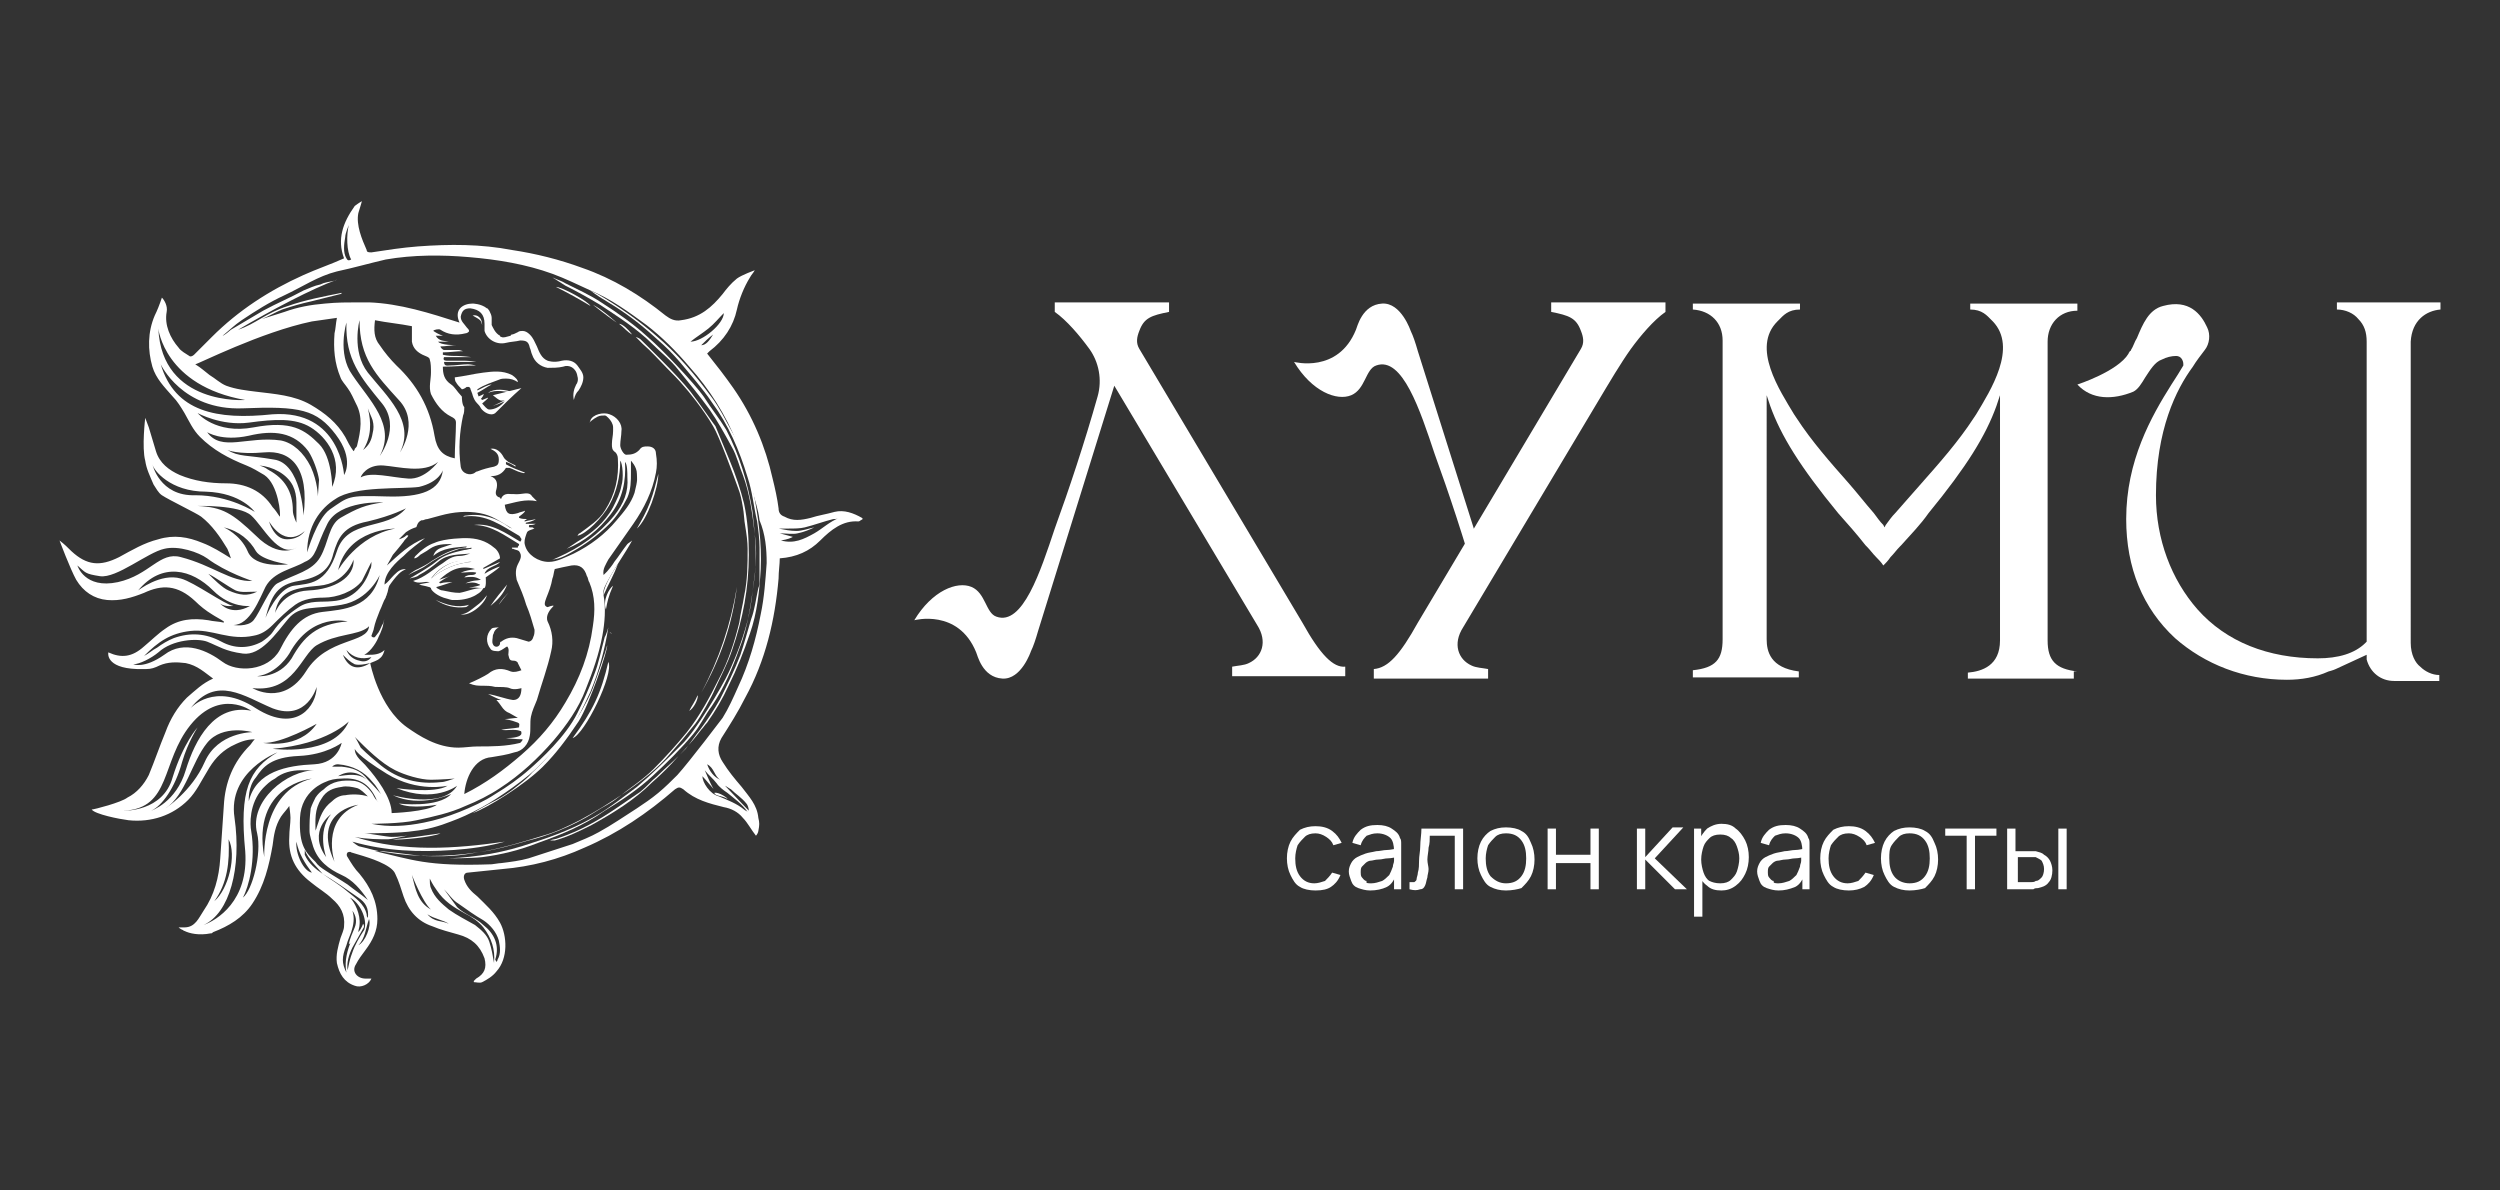 <?xml version="1.0" encoding="UTF-8"?> <svg xmlns="http://www.w3.org/2000/svg" xmlns:xlink="http://www.w3.org/1999/xlink" version="1.1" id="Слой_1" x="0px" y="0px" viewBox="0 0 210 100" style="enable-background:new 0 0 210 100;" xml:space="preserve"><rect x="0" y="0" width="210" height="100" fill="#333333" stroke="none"/> <style type="text/css"> .st0{fill:#FFFFFF;} </style> <g> <g> <path class="st0" d="M41.7,67.2c0.4-0.2,1-0.6,1.4-0.9c0.5-0.4,1.2-0.9,1.6-1.4c3.3-3.1,4.8-6.3,5.1-7.1c0.3-0.8,1.1-3.1,1.2-3.6 c0.1,0.3-1.5,5-2.4,6.4c-1,1.5-1.9,2.7-3,3.8c-1.5,1.5-4.7,3.5-5.9,3.9C39.7,68.3,40.9,67.6,41.7,67.2z"></path> <path class="st0" d="M58.9,58.2c1.5-2.8,2.5-5.8,3-8.9C61.5,52.5,60.5,55.4,58.9,58.2z"></path> <path class="st0" d="M48.1,62c1.7-2.3,2.4-3.8,3-6.4C51.6,56.6,49.1,61.7,48.1,62z"></path> <path class="st0" d="M46.7,24.1c0.5,0,2.7,1.2,2.9,1.6C48.6,25.1,47.7,24.6,46.7,24.1z"></path> <path class="st0" d="M33,70.5c1.3-0.1,2.6-0.3,4-0.5C36.5,70.3,33.5,70.6,33,70.5z"></path> <path class="st0" d="M55.3,39.8c0,1.2-0.9,3.8-1.8,4.6c0.4-0.7,0.8-1.4,1.1-2.2C54.9,41.4,55.1,40.6,55.3,39.8z"></path> <path class="st0" d="M50.7,50c-0.1-0.5,0.7-1.9,1.2-2.6C51.6,48.2,51.1,49.1,50.7,50z"></path> <path class="st0" d="M50.9,51.2c-0.3-0.8,0.3-1.8,0.6-2C51.1,50.1,51,50.6,50.9,51.2z"></path> <path class="st0" d="M51.8,27.1c-1-0.7-1.6-1.2-2-1.5C50.6,26,51.8,27.1,51.8,27.1z"></path> <path class="st0" d="M51.4,53.2c-0.1,0-0.1,0-0.2-0.1"></path> <path class="st0" d="M41,33c0.5-0.4,1.5-0.3,2.2,0C42.4,32.9,41.7,32.7,41,33z"></path> <path class="st0" d="M57.9,59.7c0.2-0.4,0.5-0.8,0.7-1.3C58.7,58.7,58.2,59.6,57.9,59.7z"></path> <path class="st0" d="M53.1,28.1c-0.4-0.2-0.7-0.6-1.1-0.9C52.3,27.2,52.8,27.7,53.1,28.1z"></path> <path class="st0" d="M40.5,27.3c-0.1-0.4-0.1-0.4-0.8-0.8C40.1,26.4,40.5,26.7,40.5,27.3z"></path> <path class="st0" d="M39.4,50.8C39.4,50.8,39.4,50.8,39.4,50.8c-0.1,0.1-0.2,0.2-0.3,0.2c-0.9,0.1-1.7-0.1-2.5-0.6 C37.5,50.8,38.4,51.1,39.4,50.8z"></path> <path class="st0" d="M38.7,51.6c0.5,0,0.9-0.4,1.3-0.7c0.4-0.3,0.5-0.4,0.9-0.9C40.7,50.8,39.4,51.8,38.7,51.6z"></path> <path class="st0" d="M36.2,43.2c0.7-0.4,1.5-0.3,2.2-0.4C37.7,43,37,43.1,36.2,43.2z"></path> <path class="st0" d="M41.2,50.9c0.4-0.6,0.9-1.2,1.4-1.8C42.3,49.9,41.8,50.4,41.2,50.9z"></path> <path class="st0" d="M41.9,50.8c0.2-0.4,0.7-0.9,0.8-1C42.5,50,41.9,50.8,41.9,50.8z"></path> <path class="st0" d="M61.1,67.1c-0.5-0.3-1-0.2-1.1-0.5C60.4,66.5,61.2,67.1,61.1,67.1z"></path> <path class="st0" d="M39.6,47.2c-1.3,0.1-2.4,0.6-3.4,1.4C37.1,47.5,38.4,46.8,39.6,47.2z"></path> <path class="st0" d="M31.8,29.9c0.3,0.9,0.7,1.8,1.4,2.5c0.3,0.4,0.7,0.8,1,1.2c0.5,0.6,0.7,2.1,0.6,2.8c-0.2,0.7,0.9-1.5,0.2-2.7 C34.2,32.6,32.6,31.5,31.8,29.9C31.8,29.9,31.8,29.9,31.8,29.9z"></path> <path class="st0" d="M40.8,48.5c0.4-0.3,0.9-0.6,1.2-0.9c-0.2,0-1,0.4-1.3,0.6c0.2-0.6,1-0.6,1.3-1c-0.5,0.2-0.9,0.4-1.4,0.6 c0-0.1,0,0,0-0.1c0.5-0.3,0.9-0.5,1.4-0.8c0-0.3-0.2-0.7-0.5-0.9c-0.7-0.6-1.5-0.8-2.4-0.8c0,0-1.7,0-2.6,0.4l0,0 c-0.6,0.2-1.1,0.6-1.6,1.1c-0.1,0.1-0.1,0.2-0.1,0.2c0.2,0,0.4-0.2,0.5-0.3c0.7-0.4,0.5-0.3,0.8-0.5c0.6-0.4,1.2-0.4,1.9-0.4 c-0.3,0.1-0.6,0.2-0.9,0.3c-0.3,0.1-0.6,0.3-0.7,0.7c0.8-0.7,1.8-0.7,2.8-0.8C39.2,46,39.1,46,39,46c-1,0.1-1.9,0.6-2.7,1.1 c-0.4,0.3-0.8,0.5-1.2,0.7c-0.3,0.1-0.8,0.5-0.8,0.5c0.5-0.3,1.1-0.5,1.5-0.8c1.5-1.1,2.6-1.3,2.8-1.4c0.4-0.1,0.7,0,1-0.1l0,0.1 c-0.2,0-0.4,0.1-0.6,0.1c-0.9,0.2-1.7,0.4-2.4,1c-0.6,0.5-2.2,1.4-2.2,1.4c0.3-0.1,0.6-0.1,0.8-0.3c0.6-0.3,1.1-0.7,1.6-1.1 c0.8-0.7,1.8-0.6,2.7-0.7c-0.3,0.1-0.6,0.2-0.9,0.2c-0.6,0-1,0.3-1.4,0.6c-0.8,0.5-1.5,1.2-2.5,1.5c0.5,0.3,0.9,0,1.4,0.1 c-0.3,0.1-0.6,0.1-0.9,0.2c0.3,0.1,0.5,0.1,0.8,0.2c0.1,0,0.2,0.1,0.2,0.1c0,0.1,0.1,0.2,0.1,0.2c0,0,0,0,0,0s0.4,0.5,1.3,0.7l0,0 c0,0,0.3,0.1,0.4,0.1c0,0,0,0,0,0c0,0,0.1,0,0.1,0c0,0,0,0,0,0c0.1,0,0.2,0,0.3,0l0,0c0,0,1,0,1.7-0.5c0,0,0,0,0,0 c0.2-0.1,0.4-0.3,0.5-0.5C40.9,49.5,40.8,48.5,40.8,48.5z M36.2,48.6c0.8-1.1,2.1-1.7,3.4-1.4C38.3,47.3,37.2,47.8,36.2,48.6z M38.6,49.8c-0.5,0-0.9-0.1-1.4-0.2c-0.2,0-0.3-0.1-0.5-0.2l0,0c0,0-0.1-0.1,0-0.1c0,0,0,0,0,0l0,0c0.4-0.1,0.9-0.3,1.3-0.4 c-0.2,0-0.7,0-1,0.1c0,0,0,0,0,0c-0.1,0-0.1-0.1-0.1-0.1c0.3-0.2,0.6-0.4,0.9-0.5c0,0-0.6,0.2-0.9,0.3c0.8-0.7,1.6-1.3,3-0.9 c-0.5,0.1-0.7,0.1-1.2,0.3c0.5,0,0.9-0.1,1.3,0c0,0,0,0.2-0.4,0.2c-0.1,0-0.4,0-0.6,0.2c0.9-0.1,1,0,1.4,0.2 c-0.4,0.1-0.6,0-1.3,0.3c0.6-0.1,0.8-0.1,1.2,0.1c0.2,0.1-0.7,0.2-0.9,0.3c0.5-0.1,0.7,0,1.1,0C39.8,49.4,39.2,49.7,38.6,49.8z"></path> <g> <path class="st0" d="M54.8,65.2c1.2-1.1,2.4-2.3,3.4-3.5c0.6-0.7,1-1.6,1.6-2.4c1-1.5,1.7-3.1,2.3-4.8c0.8-2,1-4.1,1.3-6.1 c0.2-1.8,0-3.7-0.2-5.5c-0.4-2.4-1.1-4.7-2.2-6.8c-0.6-1-1.2-1.7-1.9-2.8c-0.7-1-3.4-3.9-4.7-5c-1.2-1.1-2.5-2-3.9-2.9 c-0.9-0.6-2-1.1-3-1.6c-0.3-0.2-0.7-0.3-1.1-0.5c0.8,0.5,0.8,0.5,1.1,0.7c1,0.5,1.9,1,2.9,1.6c1.5,1,3.1,2,4.4,3.3 c0.7,0.7,1.6,1.4,2.2,2.2c0.9,1.1,1.8,2.2,2.6,3.3c0.7,1,1.3,2.1,1.9,3.2c0.4,0.7,0.6,1.6,0.9,2.3c0.6,1.6,0.8,3.3,1,5 c0.2,1.4,0.1,2.8-0.1,4.1c-0.1,0.9-0.2,1.8-0.4,2.7c-0.4,1.7-1,3.3-1.7,4.8c-0.5,1.1-2.8,5-4,6.1c-1.2,1.2-2.4,2.4-3.7,3.5 c-1.1,0.8-2.2,1.7-3.4,2.4c-1.7,1-3.5,1.7-5.4,2.3c-2.3,0.8-4.6,1.2-7,1.3c0,0,1.9,0,2.8-0.1c1.6-0.2,3.2-0.6,4.7-1.2 c2-0.7,3.9-1.5,5.6-2.7C52.1,67.3,53.5,66.4,54.8,65.2z"></path> <path class="st0" d="M61.4,36.1c-0.5-0.9-1-1.9-1.6-2.7c-1.4-1.9-2.9-3.7-4.8-5.3c-1.5-1.3-3.1-2.4-4.8-3.4 c-0.2-0.1-0.4-0.2-0.6-0.3c0.5,0.4,1,0.7,1.5,1c1.5,0.9,2.8,1.9,4.1,3.1c0.7,0.6,1.3,1.2,1.9,1.9c0.9,1.1,1.9,2.2,2.7,3.4 c1.4,1.9,2.3,4,3,6.3c0.4,1.2,0.5,2.4,0.8,3.7c0.1,0.7,0.2,1.5,0.2,2.2c0,0.9,0,1.8,0,2.7c0,0.2,0,0.5-0.1,0.7 c-0.2,0.9-0.3,1.8-0.6,2.6c-0.3,1-0.6,2.1-0.9,3c-0.5,1.3-1.1,2.5-1.7,3.7c-0.5,0.9-1.1,1.8-1.7,2.6c-0.4,0.5-0.8,1.1-1.2,1.6 l0,0L57,63.5l0,0c-0.6,0.6-1.2,1.1-1.8,1.7c-0.5,0.4-0.9,0.9-1.4,1.3l-1.9,1.3c-1.6,1.1-3.2,2-5,2.6c-0.2,0.1-0.5,0.1-0.7,0.2 c0.1,0,0.3,0,0.4,0c1.1-0.3,2.1-0.8,3.1-1.3c1.8-1,3.6-2.1,5.1-3.6c0.8-0.7,1.5-1.4,2.2-2.2l0,0c0,0,1-1,1.9-2.2l0,0 c0.2-0.2,0.3-0.4,0.5-0.6c0.7-1,1.3-2,1.8-3.1c0.7-1.4,1.3-2.9,1.8-4.4c0.6-1.7,0.8-3.6,0.9-5.4c0.1-2.2-0.2-4.3-0.6-6.4 C63.1,39.6,62.4,37.8,61.4,36.1z"></path> <path class="st0" d="M42.4,33.6C42.4,33.7,42.4,33.6,42.4,33.6c-0.3,0.2-0.6,0.3-1,0.5c0.3-0.1,0.6-0.2,1-0.4 c-0.4,0.5-0.9,0.7-1.3,0.7c-0.2,0-0.4-0.3-0.6-0.5c0.2-0.2,0.5-0.4,0.5-0.5l-0.5,0.2c0,0,0,0-0.1-0.1c0.1-0.1,0.3-0.4,0.2-0.4 c-0.1,0.1-0.2,0.1-0.4,0.2l-0.1-0.3c0.4-0.2,0.8-0.5,1.2-0.7c-0.3,0-0.8,0.3-1.2,0.5c0,0,0-0.1,0-0.1c0.6-0.4,1.3-0.6,1.8-0.8 c0.2-0.1,0.4-0.1,0.6-0.1c0.4,0,0.7,0.1,1,0.3c0-0.2-0.2-0.4-0.5-0.6c-0.8-0.4-1.6-0.3-2.4-0.2c-0.8,0.1-1.6,0.3-2.4,0.4 c0,0,0,0.3,0.1,0.4c0.1,0.2,0.3,0.4,0.5,0.6c0.1,0,0.3-0.1,0.4-0.2c0.1,0,0.2,0,0.2,0c0,0,0.1,0.1,0.1,0.1c0,0.1,0.2,0.5,0.2,0.6 c0,0,0,0,0,0c0.1,0.3,0.2,0.5,0.4,0.7c0.1,0.1,0.2,0.2,0.3,0.4c0.2,0.3,0.8,0.7,1.2,0.4c0.7-0.7,1.4-1.4,2.2-2.1 c-0.8,0.2-1.6,0.4-2.4,0.6C42,33.7,42.1,33.7,42.4,33.6z"></path> <path class="st0" d="M72.4,43.5c-0.7-0.4-1.5-0.7-2.3-0.5c-0.7,0.2-1.4,0.3-2,0.5c-0.8,0.2-1.5,0.3-2.2-0.1 c-0.3-0.1-0.5-0.3-0.5-0.7c-0.1-0.8-0.3-1.7-0.5-2.5c-0.6-2.7-1.7-5.3-3.3-7.6c-0.7-1-1.4-1.9-2.2-2.9c0.1-0.1,0.1-0.1,0.2-0.2 c1.2-0.9,2-2.1,2.3-3.5c0.2-0.9,0.6-1.9,1.1-2.7c0.1-0.2,0.3-0.4,0.4-0.6c0,0-1.1,0.4-1.5,0.7c-0.5,0.4-0.9,0.9-1.2,1.3 c-0.9,1.1-1.9,2-3.5,2.2c-0.5,0.1-0.9-0.1-1.3-0.4c-2.1-1.7-4.4-3.1-7-4c-1.9-0.7-3.9-1.2-5.9-1.5c-2.6-0.5-5.2-0.5-7.9-0.3 c-1.3,0.1-2.6,0.3-3.9,0.5c-0.2,0-0.4,0-0.4-0.2c-0.4-0.9-0.9-2.1-0.7-3.1c0.1-0.3,0.3-1,0.3-1c0,0-0.2,0.1-0.6,0.4 c-1,1.4-1.5,2.8-0.9,4.4c-1.1,0.5-2.3,0.9-3.4,1.4c-2.9,1.3-5.5,3-7.7,5.2c-0.5,0.5-1,1-1.5,1.5c-0.1,0.1-0.3,0.2-0.4,0.1 c-0.3-0.2-0.7-0.4-0.9-0.7c-0.7-0.8-1.2-1.9-1-3c0.1-0.5-0.2-1-0.4-1.2c-0.2,0.6-0.4,1.1-0.6,1.5c-0.6,1.4-0.6,2.9-0.2,4.3 c0.3,1,1,1.7,1.7,2.5c0.4,0.4,0.7,0.9,1,1.4c0.4,0.7,0.7,1.4,1.3,2c1.1,1.1,2.4,1.8,3.9,2.4c0.5,0.2,1,0.5,1.5,0.8 c1.2,0.8,1.4,3.4,1.3,3.5c-0.2-0.3-0.4-0.6-0.6-0.8c-0.9-1.4-2.3-2-3.9-2c-1.4,0-2.7-0.2-3.9-0.7c-0.9-0.4-1.7-1-2-2 c-0.2-0.7-0.4-1.3-0.6-2c-0.1-0.3-0.2-0.5-0.3-0.8c0,0-0.3,2.5,0,3.6c0,0,0,0,0,0c0.1,0.7,0.4,1.3,0.7,2c0.2,0.3,0.4,0.7,0.7,0.9 c0.6,0.4,2.9,1.5,3.3,1.8c0.9,0.7,1.6,1.7,2.2,2.7c0.1,0.2,0.2,0.5,0.3,0.8c-0.8-0.5-1.6-1-2.4-1.3c-1.2-0.5-2.4-0.7-3.7-0.3 c-1.2,0.3-2.2,0.9-3.3,1.5c-1.6,0.8-2.7,0.7-4-0.5c-0.3-0.3-0.6-0.6-1-0.9c0,0,0.9,2.4,1.4,3.3c0.6,1,1.5,1.6,2.6,1.7 c1.1,0.1,2.1-0.2,3.1-0.6c1.5-0.7,2.8-0.7,4.3,0.7c0.4,0.4,0.9,0.8,1.4,1.1c0.3,0.2,0.7,0.4,1,0.6l0,0.1 c-0.4-0.1-0.9-0.1-1.3-0.2c-1.3-0.2-2.5-0.1-3.6,0.7c-0.6,0.4-1.2,1-1.8,1.5c-1,0.9-1.9,1-3,0.5c0,0-0.3,1.3,2.4,1.4 c0.3,0,0.6,0,0.8,0c0,0,0,0,0,0l0,0c0.4,0,0.7-0.1,1.1-0.3c0.7-0.3,1.4-0.3,2.2-0.2c1,0.2,1.6,0.8,2.3,1.3 c-0.9,0.4-1.5,1-2.2,1.6c-0.8,0.8-1.4,1.8-1.8,2.9c-0.5,1.2-0.9,2.4-1.4,3.6c-0.4,0.8-1,1.5-1.8,1.9C10.2,67.4,7.9,68,7.7,68 c0.3,0.4,2.3,0.8,3.1,0.9c1.9,0.2,3.7-0.4,5-1.7c0.7-0.7,1.1-1.6,1.6-2.4c0.5-0.9,1.1-1.6,2-2.1c0.6-0.3,1.2-0.6,2-0.6 c-0.2,0.2-0.3,0.4-0.4,0.5c-1.4,1.4-2.1,3.1-2.2,5.1c-0.1,1.5-0.2,3-0.3,4.4c-0.1,1.6-0.5,3.1-1.4,4.4c-0.4,0.6-0.7,1.4-1.6,1.4 c-0.1,0-0.4,0-0.5,0c0,0,0.1,0.1,0.3,0.2c0.1,0,0.1,0.1,0.2,0.1c0,0,0,0,0,0c0.4,0.2,1.2,0.4,2.2,0.2c0,0,0,0,0,0c0,0,0,0,0,0 l0,0c0.1,0,0.1,0,0.2-0.1c1.3-0.5,2.5-1.2,3.3-2.4c1-1.5,1.4-3.2,1.7-4.9c0.1-0.8,0.2-1.6,0.7-2.4c0.2-0.3,0.5-0.6,0.7-0.9 c0,0,0.1,0.7,0.1,1c0,0.5-0.1,1-0.1,1.6c-0.1,1.6,0.5,2.8,1.8,3.8c0.6,0.5,1.3,0.9,1.8,1.4c0.7,0.6,1.1,1.3,1,2.3 c0,0.3-0.2,0.7-0.3,1c-0.2,0.7-0.4,1.4-0.3,2.1c0.2,0.9,0.6,1.6,1.5,1.9c0.5,0.2,1.2-0.1,1.4-0.6c-0.2,0-0.3,0-0.5,0 c-0.7,0-1.2-0.6-0.8-1.2c0.2-0.4,0.5-0.8,0.8-1.2c0.6-0.8,1-1.6,1-2.6c0-1.5-0.6-2.7-1.5-3.8c-0.4-0.4-0.7-0.9-1-1.4 c-0.1-0.1-0.1-0.3,0-0.4c0,0,0.2-0.1,0.3,0c0.3,0.1,0.7,0.2,1,0.3c0.3,0.1,2.4,0.7,2.7,1.5c0.3,0.6,0.5,1.3,0.7,1.9 c0.4,1.2,1.2,2.1,2.4,2.5c0.7,0.3,1.5,0.5,2.2,0.7c1.1,0.3,1.8,0.9,2.2,2c0.2,0.8,0,1.3-0.7,1.7c-0.1,0.1-0.1,0.1-0.2,0.2 c0,0,0,0.1,0,0.1c0.2,0,0.5,0.1,0.7,0c0.4-0.2,0.9-0.5,1.2-0.9c1-1.1,0.9-3,0.3-4.1c-0.5-0.9-1.2-1.5-1.9-2.2 c-0.5-0.4-0.9-0.8-1.1-1.4c-0.1-0.3,0-0.6,0.3-0.6c1-0.1,1.9-0.2,2.9-0.3c2.4-0.2,4.7-0.8,6.9-1.8c2.8-1.2,5.3-2.9,7.6-4.9 c0.3-0.2,0.4-0.2,0.7,0c1,0.9,2.2,1.2,3.4,1.5c0.6,0.1,1.2,0.4,1.6,0.9c0.4,0.4,0.7,1,1.1,1.5c0.1-0.1,0.2-0.3,0.2-0.4 c0.1-0.5,0.1-0.7,0-1.1c-0.1-1.1-0.8-1.8-1.4-2.6c-0.6-0.7-1.1-1.3-1.6-2.1c-0.4-0.6-0.5-1.3-0.1-2c0.7-1.1,1.4-2.2,2-3.4 c1.7-3.1,2.5-6.5,2.8-10c0-0.6,0.1-1.2,0.1-1.7c1.4-0.1,2.5-0.6,3.4-1.5c0.9-0.9,1.9-1.7,3.2-1.6c0.1,0,0.2-0.1,0.2-0.1 C72.5,43.6,72.5,43.6,72.4,43.5z M58.9,29c0.3-0.3,0.6-0.6,1-0.9C59.6,28.6,59.3,29,58.9,29z M59.5,27.6c0.5-0.4,0.9-0.9,1.3-1.3 c0,0.9-1.8,2.4-2.8,2.4C58.5,28.3,59,28,59.5,27.6z M29,19.9c0-0.3,0.3-1,0.3-1c-0.2,0.8-0.2,2.2,0.2,2.9 c-0.2,0.1-0.3,0.1-0.4-0.1C28.8,21.2,28.9,20.5,29,19.9z M26.2,27c0.7-0.1,1.4-0.2,2.1-0.3c-0.1,0.5-0.1,0.9-0.2,1.3 c-0.1,1.3,0,2.5,0.5,3.7c0.1,0.3,0.4,0.6,0.6,0.9c0.3,0.4,0.5,0.9,0.7,1.3c0.6,1.1,0.4,2.3,0.1,3.5c0,0.1-0.1,0.2-0.2,0.3 c0,0,0,0.1-0.1,0.2c-0.3-0.4-0.5-0.8-0.7-1.2c-0.7-1.2-1.7-2-2.9-2.7c-1.4-0.8-3-0.9-4.6-1.1c-0.8-0.1-1.7-0.2-2.5-0.5 c-0.5-0.2-0.9-0.6-1.4-0.9c-0.4-0.3-0.7-0.6-1.2-0.9C16.6,30.6,21.9,27.9,26.2,27z M32.1,33.9c1.6,2-0.2,4.4-0.2,4.4 c1.4-2.6-0.9-4.7-2.3-6.8c-1.3-1.8-0.5-4.4-0.5-4.4C29,30.2,30.3,31.7,32.1,33.9z M34.6,28.7c0.1,0.6,0.5,0.9,0.9,1.1 c0.2,0.1,0.6,0.2,0.6,0.4c0.1,0.3,0.1,0.7,0.1,1.1c0,0.6-0.2,1.2,0,1.8c0.4,0.8,0.9,1.5,1.7,1.9c0.2,0.1,0.4,0.2,0.4,0.5 c0,1-0.1,2-0.1,3c-1-0.2-1.5-0.7-1.7-1.9c-0.4-2.4-1.5-4.3-3.2-5.9c-0.5-0.5-1-1.1-1.4-1.7c-0.5-0.6-0.5-1.3-0.4-2.1 c1,0.2,2.1,0.3,3.1,0.5C34.6,27.7,34.6,28.2,34.6,28.7z M43.6,45L43.6,45c0,0,0.1,0.1,0.1,0.1c0,0.1,0.1,0.1,0.1,0.2 c0,0.1-0.1,0.2-0.1,0.2c0,0,0,0,0,0c-1.2-0.7-2.4-1.6-3.9-1.4c1.5,0,2.6,0.9,3.8,1.6c0,0.1,0,0,0,0.1c-0.1,0.1-0.1,0.1-0.1,0.2 L43,46l0,0c0,0.1,0,0.1,0.1,0.1c0.2,0.1,0.4,0.1,0.5,0.2c0.3,0.4,0.1,0.7-0.1,1.1c-0.2,0.4-0.2,0.8-0.1,1.3 c0.3,0.7,0.6,1.4,0.8,2.1c0.3,0.7,0.5,1.4,0.7,2.1c0,0.2,0,0.4-0.1,0.6c-0.1,0.4-0.4,0.4-0.4,0.4c-0.3-0.1-0.7-0.2-1-0.3 c-0.5-0.1-0.9,0-1.3,0.3c-0.1,0-0.1,0.1-0.1,0.2c-0.1,0.3-0.5,0.3-0.6,0c0,0,0,0,0,0c-0.1-0.2,0-0.5,0-0.7c0-0.1,0.1-0.2,0.1-0.3 c0.1-0.2,0.2-0.3,0.4-0.4l0,0c0,0-0.5,0-0.6,0.1c-0.5,0.5-0.5,1.2-0.1,1.7c0.1,0.2,0.5,0.2,0.7,0.2c0.3-0.1,0.5-0.3,0.7-0.4 c0,0,0,0,0,0c0.2,0.2,0.1,0.5,0.1,0.7c0.1,0.4,0.1,0.5,0.5,0.5c0.1,0,0.3,0.1,0.3,0.2c0.1,0.2,0.2,0.4,0.3,0.6 c-0.3,0.1-0.6,0.2-0.9,0.1c-0.7-0.3-1.3-0.3-1.9,0.2c-0.3,0.2-1.1,0.6-1.6,0.8c0.5,0.2,0.7,0.2,1.2,0.2c0.3,0,0.6,0,1,0.1 c0.4,0,1,0,1.2,0.1c0.4,0.2,1,0,1,0c0,0.6-0.2,1-0.7,1c-0.7-0.1-1.4-0.4-2.1-0.5c0.4,0.2,0.8,0.4,1.1,0.5h-0.4 c0,0,0.2,0.2,0.4,0.5c0.2,0.3,0.4,0.5,0.7,0.6c0.2,0.1,0.5,0.3,0.7,0.4c-0.3,0-0.8,0.1-1.1,0.1c0.6,0.1,0.8,0.2,1.1,0.3 c0.2,0.1,0.1,0.2,0.1,0.4c0,0,0,0,0,0c-0.5,0.1-1,0.1-1.5,0.2c0.5,0.1,1.1-0.1,1.6,0.1c0.1,0,0.1,0.1,0.1,0.2 c0,0.3-0.7,0.4-1.3,0.4c0,0,0.9,0.1,1.4,0.1l0,0c0,0.1-0.1,0.2-0.2,0.3c-1.2,0.3-2.4,0.3-3.6,0.3c-0.5,0-1.1,0.1-1.6,0.1 c-1.8,0-3.3-1-4.3-1.7c-2.4-1.7-3.1-5.4-3.1-5.4c0.2-0.1,0.6-0.2,0.8-0.4c0.3-0.2,0.4-0.7,0.4-0.7c-0.4,0.4-1,0.4-1.3,0.4 c-0.1,0-0.3,0-0.4,0c0.6-0.3,1.1-1.2,1.2-1.5c0.1-0.2,0.2-0.4,0.3-0.7c0.1-0.2,0.1-0.6,0.2-0.8c-0.1,0.2-0.1,0.4-0.2,0.5 c-0.3,0.7-0.3,0.6-0.6,1c-0.1,0.1-0.3,0-0.3-0.1c0,0,0,0,0,0c0.1-0.3,0.2-0.5,0.2-0.6c0.1-0.5,0.3-1,0.5-1.5 c0.2-0.4,0.3-0.8,0.5-1.1c0-0.1,0.1-0.2,0.1-0.3c0.1-0.2,0.1-0.5,0.2-0.7c0.2-0.3,0.5-0.7,0.8-1c0.2-0.2,0.4-0.3,0.6-0.4 c-0.4,0-0.6,0.1-1,0.5c-0.3,0.3-0.5,0.6-0.8,0.8c0-1,1-1.9,1.6-2.4c0.7-0.7,1.2-1,1.8-1.5c-1.3,0.5-2.2,1.4-3.2,2.3l0.5-0.9 c0,0,0.6-0.7,0.9-1.1c0.1-0.2,0.3-0.3,0.4-0.5l0,0c0,0-0.1-0.1-0.2,0c-0.2,0.2-0.6,0.3-0.6,0.3c0.2-0.2,0.4-0.4,0.6-0.6 c0.3-0.2,0.5-0.3,0.8-0.4c0,0,0.1,0,0.1-0.1c0.1-0.3,0.2-0.4,0.4-0.5c0,0,0.1,0,0.1,0c0,0,0,0,0,0c0.1,0,0.2-0.1,0.4-0.1 c0.4-0.1,0.7-0.2,1.1-0.3c1.1-0.3,2.2-0.4,3.3-0.2c1,0.2,1.4,0.5,2.9,1.4c-0.1-0.1-0.2-0.1-0.4-0.2c-1.1-0.8-2.3-1.2-3.6-1 c-0.1,0-0.2,0-0.3,0.1C40.8,43.1,42.2,44.2,43.6,45z M46,52.2c-0.2-0.5,0.2-1,0.5-1.3c0-0.1-0.5,0.1-0.5,0.1 c-0.4-0.1-0.2-0.5-0.1-0.8c0.2-0.5,0.4-1,0.5-1.6c0.1-0.2,0.1-0.5,0.2-0.8c0.4-0.1,0.9-0.2,1.4-0.3c0.7-0.1,1.1,0.2,1.3,0.9 c0.1,0.1,0.1,0.4,0.2,0.5c0.5,1.2,0.5,2.4,0.3,3.7c-0.3,2.3-1.1,4.4-2.3,6.4c-1,1.7-2.2,3.1-3.7,4.4c-1.5,1.3-3,2.4-4.8,3.3 c0.1-1.3,0.8-3,2.3-3.1c0.6-0.1,1.3-0.2,1.9-0.4c0.7-0.1,1.2-0.7,1.3-1.4c0.1-0.5,0-1.1,0.1-1.6c0.1-0.5,0.3-0.9,0.5-1.4 c0.4-1.4,0.9-2.7,1.2-4.1C46.5,53.9,46.4,53,46,52.2z M37.9,66.7c-1.1,1.2-4.4,0.8-4.4,0.8c1,0.5,3.2,0.1,3.2,0.1 c-0.8,0.6-3.8,0.7-3.8,0.7c0-1.3-1.3-3-2.1-3.9c-0.3-0.4-1-0.8-1-1.5c0,0,0.1,0.5,2.7,2.1c2.6,1.6,5.1,1,5.1,1 c-1.1,0.7-4.3,0.2-4.3,0.2c3.2,1.3,5.1-0.2,5.1-0.2c-1.2,2-5.4,0.8-5.4,0.8C35.3,67.9,37.9,66.7,37.9,66.7z M28.7,64.4 c-0.1,0-0.6,0-0.8,0c0.2-0.2,0.4-0.2,0.5-0.2c1.2,0.1,2.2,0.6,2.9,1.5c0.3,0.3,0.5,0.7,0.7,1c0,0-0.6-0.7-1.1-1.2 C30.3,64.7,29.6,64.5,28.7,64.4z M30.8,65.5c-0.7-0.6-1.6-0.4-2.4-0.3C29.2,64.7,30.1,64.8,30.8,65.5z M26.6,54.2 c1.7-1,3.4-0.8,4.3-1.5c0,0,0.1-0.1,0.1-0.1c-0.1,1.5-3.5,0.9-5.3,3.8c-1.9,3-4.5,1.4-4.5,1.4C24.7,58.2,25.3,55,26.6,54.2z M21.6,56.8c1.7-0.2,2.7-1.9,2.7-1.9c1.9-3.5,4.9-2.7,4.9-2.7c-2.6,0.2-3.7,1.3-4.7,3.1C23.4,57,21.6,56.8,21.6,56.8z M33.2,64.7 c0.8,0.4,2.1,0.8,3,0.8c0.7,0,2-0.1,2-0.1c-0.4,0.1-0.8,0.3-1.2,0.3c-1.8,0.2-3.5-0.2-5-1.4c-0.6-0.5-1.1-0.9-1.7-1.5 c-0.1-0.2-0.4-0.8-0.5-0.9C30.8,62.9,32,64.1,33.2,64.7z M28.8,55c0.3,0.3,0.6,0.6,1,0.8c0.4,0.1,0.8,0,1.3-0.1 C30.1,56.3,29.3,56.2,28.8,55z M30.2,55.5c-0.5-0.1-0.9-0.4-1.1-0.9c0.6,0.7,1.3,0.8,2.1,0.6C30.9,55.6,30.5,55.6,30.2,55.5z M29.3,60.6c-1.3,3-6.4,2.3-6.4,2.3C27.5,62.5,29.3,60.6,29.3,60.6z M22.1,62.4c1.5,0.1,4.5-1.6,4.5-1.6 C25.1,63,22.1,62.4,22.1,62.4z M25.1,63.5c2.3-0.1,3.6-1.1,3.6-1.1s-0.3,1.7-2.3,1.8c-2.3,0.1-4.9,0.6-5.5,3.1c0,0-0.1-1.2,0.6-2 C22.1,64.4,22.8,63.6,25.1,63.5z M30.9,34.3c0.1,0.3,0.3,0.7,0.4,1c0.1,0.4,0.1,0.7,0,1.1c-0.1,0.6-0.3,1-0.8,1.4 C31.2,36.7,31.2,35.5,30.9,34.3z M32.2,39.1c1.3,0.1,3.4,0.7,4.6-0.3c0,0-1.1,1.5-2.5,1.4c-1.5-0.1-3.1-0.6-4-0.1 C30.3,40,30.8,39,32.2,39.1z M35.2,40.9c1.7-0.4,2-1.4,2-1.4c-0.2,1.7-1.8,2.3-4.8,2.2c-3.2-0.1-3.1,0-4.7,1.1 c-1.1,0.8-1.9,3.6-1.9,3.6c0-2.2,1.1-3.7,2.4-4.5C29.8,40.8,33.8,41.1,35.2,40.9z M27.5,44c1-2,4.7-1.8,4.7-1.8 c-1.5,0.2-2.2,0.5-3.6,1.3c-1,0.6-1,2.1-1.7,3.3c-0.7,1.2-2.1,1.4-3.6,2.2c-0.6,0.3-1.5,2.5-2,3.1c-0.5,0.6-1.7,0.4-1.7,0.4 c1.4,0,2.2-2.2,2.7-3.2c0.7-1.3,2.3-1.5,3.3-2.1C26.6,46.8,26.5,46,27.5,44z M25.1,48.8c1.8-0.3,2.6-1,2.9-2.3 c0.4-1.3,0.8-2.3,2.9-2.7c2.1-0.5,3.2-1.1,3.2-1.1c-1.6,1.9-4.9,0.8-5.8,3.6s-2.3,2.7-3.6,2.9c-1.4,0.2-2.4,2.7-2.4,2.7 C22.8,50,23.3,49.1,25.1,48.8z M26.8,49.2c2.3-0.2,2.9-2.2,2.9-2.2c0.1,1.5-1.6,2.5-3.8,2.6c-2.2,0.1-2.8,1.9-2.8,1.9 C23.4,49.8,24.4,49.4,26.8,49.2z M28.4,47.9c0.8-3.5,4.8-3.5,4.8-3.5C30,45,28.4,47.9,28.4,47.9z M33.5,33.6 c1.8,1.9,0.1,4.4,0.1,4.4c1.3-2.6-1.1-4.7-2.7-6.7c-1.4-1.8-0.7-4.4-0.7-4.4C30.2,30.1,31.6,31.5,33.5,33.6z M20.6,33.6 c0,0-7,0.5-7.3-6C13.3,27.6,13.8,32.4,20.6,33.6z M13.5,30.6c0,0,1.8,3.9,6.9,3.7c4.8-0.2,6.2,0.1,7.8,2.2 c1.6,2.1,0.7,3.4,0.7,3.4s-0.3-5.5-6-5.1C18.2,35.3,14.7,34.6,13.5,30.6z M16.6,34.7c0,0,2,1.1,4.3,0.8c2.2-0.3,3.9-0.4,5.2,0.4 c1.3,0.8,2.8,2.7,1.8,5c0,0,0-2.5-1.1-3.6c-1.2-1.2-2.3-2-5.5-1.4C18.1,36.5,16.6,34.7,16.6,34.7z M17.4,36.3 c0,0,1.2,0.8,3.5,0.3c2.1-0.5,3.8-0.3,5,1.3c0.4,0.6,0.8,1.7,0.9,2.4l-0.1,1.4c0,0,0-1.2-0.6-2.5c-0.6-1.2-1.5-2-2.5-2.2 C20.8,36.6,18.6,38,17.4,36.3z M19.1,37.8c0,0,0.9,0.4,3.1,0.2c2.2-0.2,3.8,1.2,3.3,5.3c0,0-0.2-4.4-2.5-4.7 C20.7,38.2,20.1,38.4,19.1,37.8z M22.6,39.5c-0.2-0.1-0.2-0.2-0.8-0.4c1.1,0.1,2.3,0.7,2.8,1.7c0.2,0.4,0.3,0.9,0.3,1.4 c0,0.6,0,1.1,0,1.7c0,0-0.3-0.6-0.3-1C24.6,41.3,23.9,40.2,22.6,39.5z M25.6,44.6c0,0-0.4,0.7-1.5,0.7c-1.1,0-1.5-1.5-1.5-1.5 C24.1,46.2,25.6,44.6,25.6,44.6z M12.8,39c0.1,0.5,1.5,2.3,4.5,2.3c3,0.1,4.1,1.7,4.1,1.7s-2.1-1.4-5-1.4 C13.4,41.7,12.8,39,12.8,39z M16.6,42.5c0,0,3.5-0.1,4.5,0.8c1,0.9,2.3,3.6,3.8,2.7c0,0-1.4,1-3.4-1 C19.5,43.1,18.7,42.6,16.6,42.5z M18.8,44.3c1.3,0.3,2.2,1.1,2.7,2c0.5,0.8,2.7,1.1,2.7,1.1s-2.8,0.4-3.4-1.1 C20.2,44.9,18.8,44.3,18.8,44.3z M6.5,47.5c0.7,0.6,0.6,0.7,1.9,0.9c1.4,0.2,4-2,5.4-2.3c1.2-0.3,2.9,0.3,3.6,0.8 c1.6,1.2,3.8,1.9,3.8,1.9c-1.8,0.1-3.3-1.3-6-2c-1.8-0.5-2.6,1.5-5.3,2.1C7.1,49.5,6.5,47.5,6.5,47.5z M21.6,49.7 c-0.8,0.4-1.5,0.3-2.4-0.1c-0.5-0.2-1.3-1-1.7-1.4c0.6,0.3,1.7,1.1,2.3,1.4C20.3,49.8,20.8,49.7,21.6,49.7z M18.5,50.7 c0.4,0.3,1.1,0.2,1.1,0.2c-0.7-0.1-3.3-2-4.4-2.3c-1.7-0.5-3.6,1-3.6,1c2-2.4,4.5-1.8,6.3,0c1.5,1.5,3.1,1.3,3.1,1.3 C19.4,51.8,18.5,50.7,18.5,50.7z M16,53c0.9-0.1,1.7,0.1,2.6,0.3c0.9,0.2,1.8,0.3,2.7,0.1c0.6-0.1,1.1-0.4,1.6-0.9 c0.6-0.6,1.2-1.2,1.9-1.7c0.7-0.5,1.6-0.6,2.4-0.6c1.1,0,2.5-0.5,3.2-1.4c0.2-0.4,0.4-0.8,0.6-1.2c0,0,0.1-0.2,0.2-0.4 c0,0.2,0,0.5-0.1,0.6c-0.4,1.3-1.4,2.6-3.2,2.7C27,50.6,26,50.4,25.1,51c-0.9,0.6-1.6,1.2-2.2,2.1c-0.2,0.3-0.6,0.6-0.9,0.8 c-1.1,0.6-2.3,0.6-3.4,0c-1.3-0.7-2.6-0.8-4-0.3c-0.5,0.2-1,0.5-1.4,0.8c-0.4,0.2-0.7,0.5-1.1,0.7C13.3,53.9,14.3,53.2,16,53z M13.8,55c-1.7,1.2-2.6,0.8-2.6,0.8c0.5,0,1.5-0.5,2.1-1c1.2-1.1,3.3-1.2,4.1-0.9c1,0.4,1.5,0.8,3,1c1.5,0.2,2.8-1.7,3.8-2.9 c1-1.2,2.2-0.8,4.5-1.2c2.3-0.4,3.2-2.5,3.2-2.5c-0.7,2.8-3.1,2.9-4.8,3.1c-1.7,0.2-2.7,1.4-3.6,3.2c-1,1.8-3.6,1.9-4.8,1 S15.5,53.7,13.8,55z M14.5,65.3c-0.8,2.9-4.1,2.8-4.1,2.8c4-0.2,3.1-4.1,5.6-7.2c2.5-3.1,5.1-1.2,5.1-1.2c-3.1-0.6-4.7,2.4-5.5,5 c-0.8,2.7-2.9,3.4-2.9,3.4c0.9-0.4,2-1.9,2.6-4.1c0.5-1.7,1.3-2.9,1.3-2.9S15.4,62.4,14.5,65.3z M17.2,64 c-1.1,2.5-3.3,3.9-3.3,3.9c1.7-1.1,2.2-3.9,3.5-5.5c1.3-1.6,3.8-0.9,3.8-0.9S18.3,61.5,17.2,64z M16,59.5c2.2-2.8,4.5-1,6.9,0 c2.9,1.1,3.7-1.8,3.7-1.8c0,1.5-1.6,4-5.1,1.8C18,57.2,16,59.5,16,59.5z M19.2,70.5c0.7,1.3,0,4.2-1.2,5.2 C19.1,74.2,19.3,72.4,19.2,70.5z M17.1,77.7c-0.1,0-0.2,0.1-0.3,0.1C16.9,77.8,17,77.7,17.1,77.7c2.2-1,3.2-4.8,2.6-9 c-0.6-3.9,3.6-5.5,3.6-5.5c-2.4,1.4-3.2,3.2-2.7,8.3C20.9,75.7,18.2,77.3,17.1,77.7z M20.4,75.4c0.5-0.9,1.1-3.2,0.7-5.6 c-0.1-0.5-0.2-2.3,1-3.6c0.3-0.3,0.6-0.6,1-0.8c0.6-0.5,1.4-0.7,2.2-0.7c0.3,0,0.9,0,1,0c0.1,0,0.2,0,0.2,0 c-2.4,0-5.6,2.6-4.9,5.3C22,71.7,21.2,74.8,20.4,75.4z M22.2,72c-1.1-6.1,4-6.6,4-6.6C21.9,66.5,22.2,72,22.2,72z M24.9,70.7 c0.2,1,0.7,1.8,1.3,2.6C25.5,73.2,24.8,71.7,24.9,70.7z M27.1,73.4c-0.6-0.4-1.2-0.9-1.5-1.6c0-0.1,0-0.3,0-0.4 C25.9,72.2,26.7,72.9,27.1,73.4c1,0.6,2,1.3,3,2c0.6,0.4,0.9,0.9,0.8,1.7c-0.1-0.1-0.1-0.2-0.1-0.3c-0.2-0.9-1-1.4-1.6-1.9 C28.5,74.3,27.8,73.9,27.1,73.4z M29.1,79.4c0.1-0.4,0.3-0.8,0.4-1.1c0.2-0.6,0.3-1.2,0.1-1.8c0.3,0.4,0.4,0.9,0.2,1.4 c-0.2,0.5-0.4,0.9-0.5,1.4c0.1,0,0.2-0.2,0.2-0.3c-0.3,0.8-0.6,1.7-0.4,2.7C28.7,80.9,28.7,80.4,29.1,79.4z M29.6,80 c-0.2,0.5-0.3,1-0.4,1.5c-0.1-0.6,0.1-1.3,0.4-1.9c0.3-0.5,0.6-1.1,0.9-1.6c0.1-0.1,0.1-0.3,0-0.4c-0.1,0.3-0.3,0.6-0.4,0.7 c0-0.2,0.1-0.4,0.1-0.6c0.1-0.9-0.4-1.9-0.8-2.3c0.8,0.4,1.5,1.8,1.2,2.7C30.2,78.7,29.8,79.4,29.6,80z M30.1,79.4 c0.6-0.6,0.6-1.4,0.9-2.2C31.2,77.8,30.7,79.1,30.1,79.4z M30.9,75.6c-0.6-0.5-1.2-0.9-1.7-1.3c-0.6-0.4-1.3-0.8-1.9-1.2 c-0.3-0.2-0.6-0.4-0.8-0.7l0,0c-0.8-0.8-1.4-1.3-1.3-3.7c0.1-2.3,2.1-3,2.1-3l0,0c0.4-0.2,0.9-0.3,1.4-0.3 c1.4-0.1,2.3,0.4,2.9,1.7c0,0.1,0.1,0.2,0.2,0.3c-0.2-0.2-0.3-0.3-0.5-0.7c-0.4-0.6-0.9-1-1.5-1.1c-1-0.1-1.9,0-2.6,0.7 c-0.3,0.2-0.5,0.4-0.7,0.7c-0.1,0.2-0.3,0.6-0.4,0.9C26,68.7,26,69.1,26,69.8c0,0.4,0.2,0.9,0.3,1.3c0.4,1.2,1.3,1.9,2.4,2.4 C29.6,73.9,30.3,74.7,30.9,75.6z M27.4,72c-1.6-2.2,0.4-3.6,0.4-3.6C26.6,69.9,27.4,72,27.4,72z M26.6,69.5 c0,0.1-0.1,0.2-0.1,0.3c0-0.9-0.1-1.8,0.5-2.7c0.4-0.7,1-0.9,1.7-1c0.4-0.1,0.9,0,1.3,0.1c0.3,0.1,0.6,0.4,0.9,0.7 c-0.6-0.2-1.4-0.2-1.9-0.1c-0.4,0-0.8,0.2-1.1,0.5c0,0,0,0,0,0C27.1,67.9,26.9,68.6,26.6,69.5z M28.1,72.4c-2-4.3,2-4.8,2-4.8 C26.9,68.8,28.1,72.4,28.1,72.4z M34.6,73.5c0,0,0.9,2.3,1.6,2.9C35.1,75.8,34.9,74.7,34.6,73.5z M35.9,76.8 c0.6,0.4,1.4,0.5,1.8,0.8C37.1,77.3,36.5,77.5,35.9,76.8z M41.5,80.8c0,0,0,0.1,0,0.1c-0.1-0.6-0.2-1.2-0.4-1.8 c-0.2-0.6-0.7-1-1.2-1.4c-0.7-0.4-1.5-0.8-2.2-1.3c-0.6-0.5-1.2-1-1.5-1.8c-0.1-0.2-0.1-0.6-0.1-0.8c0.3,0.6,0.4,0.7,0.6,1 c0.6,0.9,1.4,1.4,2.3,1.9c0.6,0.3,1.2,0.7,1.6,1.2C41.3,78.8,41.6,79.8,41.5,80.8z M40.6,77.3c0.6,0.4,1.1,1,1.3,1.7 c0.1,0.5,0.2,1.1-0.1,1.6c0,0.1-0.1,0.2-0.1,0.2c0,0-0.1-0.2-0.1-0.2c0.4-1.2-0.1-2.2-1-2.9c-0.6-0.6-1.6-0.9-2.2-1.5l-1.1-1.5 c0.4,0.4,0.7,0.9,1.2,1.2C39.2,76.4,39.9,76.9,40.6,77.3z M61.4,66.3c0.4,0.4,0.9,0.7,1.3,1.2c0.1,0.1,0.2,0.4,0.2,0.6l-2-2.1 C61.1,66.1,61.2,66.2,61.4,66.3z M61.1,66.6c0.6,0.5,1.2,0.9,1.7,1.6c-0.1-0.1-0.2-0.1-0.3-0.2c-0.6-0.5-1.4-0.8-2.1-1.1 c-0.8-0.2-1.4-1.2-1.4-1.7c0.3,0.3,1.1,1.3,0.9,1c-0.2-0.3-0.7-1.5-0.7-1.5c0.3,0.4,0.7,0.7,1,1.1C60.4,66.1,60.8,66.4,61.1,66.6 z M59.4,64.2c0.6,0.3,0.6,1,1.1,1.3C60,65.3,59.6,64.8,59.4,64.2z M64.4,47.3c-0.1,1.4-0.2,2.9-0.5,4.3c-0.4,2.1-1,4.2-1.9,6.1 c-0.4,0.9-0.8,1.8-1.3,2.6l0,0c0,0-2.8,3.7-3.8,4.8c-0.5,0.5-1,1-1.6,1.5c-0.6,0.5-1.2,0.9-1.8,1.3c-1.1,0.7-2.1,1.4-3.2,2 c-0.7,0.4-1.5,0.7-2.2,1c-1.2,0.4-2.5,0.8-3.7,1.2c-0.7,0.2-1.5,0.3-2.3,0.4c-0.2,0-0.7,0.1-0.8,0.1c-5.5,0.2-6.7-0.4-9.8-1.1 c0.1,0,0.2,0,0.3,0c0.1,0,0.2,0,0.3,0c1.1,0.1,2.3,0.3,3.4,0.4c2.8,0.1,3.4-0.1,5.2-0.4c1.6-0.3,3.3-0.8,4.9-1.3 c1.1-0.3,2.1-0.8,3.1-1.3c1.3-0.7,2.6-1.5,3.9-2.4c1.3-0.9,2.7-2,3.7-3.2c0.8-0.9,1.3-1.5,2.1-2.5c0.4-0.5,1.5-2.5,1.6-2.8 c0.5-1.1,1.1-2.2,1.5-3.4c0.9-2.6,1.4-5.2,1.4-8c0-1.5-0.1-2.9-0.4-4.3c-0.3-1.2-0.7-2.4-1.2-3.6c-0.4-1-0.8-1.9-1.2-2.9 c-0.1-0.1-1.4-2-2.1-2.9c-1.1-1.4-4-4.2-4.2-4.4c-0.1-0.1-0.4-0.2-0.4-0.2c0.2,0.2,0.4,0.4,0.6,0.6c0.7,0.6,1.4,1.4,2,2 c0.5,0.5,1,1,1.5,1.6c0.2,0.2,1.6,1.9,2.4,3.3c0.5,0.8,1.7,4.1,2.1,5.2c0.2,0.5,0.3,1,0.4,1.6c0.1,0.5,0.1,1.1,0.2,1.6 c0.1,0.6,0.2,1.3,0.2,1.9c0,1.3,0,2.6-0.3,4c-0.1,0.7-0.3,1.4-0.4,2.2c-0.4,1.6-0.9,3.2-1.7,4.7c-0.8,1.6-1.6,3.1-2.7,4.5 c-0.9,1.1-1.8,2.1-2.8,3.1c-0.9,0.9-2,1.6-3,2.4c-0.6,0.5-1.3,0.8-1.9,1.2c-2,1.3-4.3,2.1-5.6,2.4c-1.4,0.4-2.8,0.8-4.3,1 c-1.3,0.2-2.7,0.3-4,0.3c-1.2,0-2.4-0.1-3.6-0.3c-0.9-0.1-1.4-0.3-2.3-0.5c-0.1,0-0.5-0.3-0.6-0.4c2.8,0.8,5.6,0.9,8.5,0.7 c1.4-0.1,2.9-0.3,4.3-0.7c-4.2,0.6-8.5,0.9-12.6-0.4c1,0.2,2.1,0.2,2.8,0.2c0.2,0,1.2-0.2,1.6-0.3c-0.8,0.1-1,0.1-1.3,0.1 c-0.4,0-1.9-0.3-2.3-0.3c0.4,0,3,0,4.2-0.2c1-0.1,2.1-0.4,3.1-0.8c0.8-0.3,1.5-0.6,2.6-1.2c1.3-0.7,3.9-2.5,4.9-3.6 c0.6-0.6,1.2-1.2,1.7-1.8c1.1-1.3,1.8-2.8,2.5-4.3c0.7-1.7,1.2-3.5,1.5-5.4c0,0-0.2,0.7-0.3,0.8c-0.3,1.1-0.5,2.2-0.9,3.2 c-0.4,1.1-0.9,2.2-1.4,3.2c-1,2-3.1,3.9-4,4.7c-0.9,0.8-1.9,1.5-2.9,2.1c-0.9,0.6-2,1.1-3,1.5c-1,0.4-2,0.7-3,0.9 c-1.5,0.3-2.9,0.4-4.4,0.1c0,0,2.5,0,3.8-0.3c1.4-0.3,2.8-0.6,4.1-1.2c1-0.4,2-0.9,2.9-1.5c1.7-1.1,3.2-2.5,4.5-4 c1.1-1.3,2.1-2.7,2.7-4.3c0.6-1.5,1.1-2.9,1.4-4.5c0.2-1.1,0.3-2.3,0.1-3.4c-0.1-0.5,0.2-0.9,0.4-1.3c0.6-1.1,1.4-2.2,2-3.3 c-0.1,0.1-0.3,0.2-0.4,0.3c-0.4,0.5-0.7,1-1.1,1.5c-0.1,0.2-0.5,0.7-0.6,0.8c-0.1,0.1-0.2,0.2-0.3,0.3c-0.1-0.5,0.2-0.9,0.4-1.3 c0.7-1,1.4-2,2.1-3c0.9-1.3,1.6-2.7,1.9-4.3c0.1-0.5,0.1-1,0-1.6c0-0.4-0.3-0.6-0.7-0.6c-0.3,0-0.5,0-0.7,0.3 c-0.3,0.3-0.6,0.4-1.1,0.4c-0.2,0-0.5-0.5-0.5-0.8c0-0.4,0.1-0.8,0.1-1.2c0.1-0.6-0.4-1.2-1-1.4c-0.5-0.2-1.4,0-1.6,0.5 c0,0,0,0.1-0.1,0.2c0,0,0.3-0.3,0.7-0.5c0,0,0,0,0,0c0,0,0,0,0,0c0.2-0.1,0.4-0.1,0.6-0.1c0.1,0,0.2,0.1,0.3,0.2 c0.2,0.2,0.4,0.5,0.4,0.8c0,0,0,0.1,0,0.1c0,0,0,0.1,0,0.1c0,0,0,0.1,0,0.1c0,0,0,0,0,0c0,0.4-0.1,0.7-0.1,1.1 c0,0.3,0,0.5,0.3,0.7c0.1,0.1,0.2,0.3,0.2,0.5c0.1,1.6-0.2,3-1.1,4.4c-0.5,0.8-1.3,1.3-2.1,1.9c-0.1,0-0.1,0.1-0.2,0.2 c0.7-0.1,2.1-1.5,2.7-2.6c0.6-1.1,0.9-2.4,0.9-3.7c0.2,0.2,0.3,1.5,0.1,2.1c-0.1,0.6-0.4,1.2-0.7,1.8c-0.7,1.3-1.8,2.2-3,2.9 c-0.3,0.2-0.6,0.4-0.9,0.6c1.5-0.6,2.7-1.6,3.7-2.9c1-1.3,1.3-2.8,1.2-4.4c0.2,0.2,0.2,0.9,0.2,1.3c0.1,1.2-0.3,2.2-1.1,3.2 c-1.3,1.6-2.9,2.7-4.7,3.5c-0.2,0.1-0.4,0.2-0.6,0.2c0.8,0,1.5-0.5,2.2-0.9c1-0.6,1.9-1.3,2.7-2.1c0.6-0.6,1.1-1.4,1.5-2.2 c0.3-0.7,0.3-1.4,0.3-2.1c0-0.3,0-0.6,0-1c0,0,0.5,0.5,0.5,1.1c0,0.5,0.1,0.4-0.2,1.6c-0.3,0.9-0.9,1.6-1.5,2.3 c-1,1.2-2.2,2.1-3.6,2.8c-0.7,0.3-1.4,0.7-2.1,0.7c-0.9,0-1.8-0.6-2-1.4c-0.1-0.3,0-0.6,0.1-0.9c0.1-0.3,0.1-0.3,0.7-0.5 c-0.1,0-0.1-0.1-0.2-0.1c-0.1,0-0.1,0-0.2,0c0,0,0,0,0,0c-0.1,0-0.1-0.2,0-0.2c0,0,0,0,0,0c0.2,0,0.3,0,0.5-0.1h-0.8 c-0.1,0,0-0.1,0-0.1l0,0c0.6-0.1,0.8-0.3,0.8-0.3c-0.3,0.1-0.6,0.1-0.9,0.2h0c-0.1,0,0-0.1,0-0.1c0.1,0,0.1-0.1,0.2-0.1 c-0.2,0-0.5,0-0.7-0.1c0,0,0,0,0-0.1c0.4-0.3,0.5-0.4,0.5-0.5c-0.2,0.1-0.4,0.1-0.6,0.2c-0.7,0.2-1,0.1-1.1-0.7 c0.9-0.2,1.7-0.5,2.7-0.3c-0.1-0.1-0.3-0.3-0.4-0.4c-0.3-0.5-0.8-0.1-1.6-0.2c0,0-0.1,0-0.1,0c0,0,0,0,0,0c0,0-0.1,0-0.1,0 c0,0,0,0,0,0c0,0,0,0,0,0c-0.7-0.1-0.8,0.4-0.8,0.4c-0.1,0-0.1-0.1-0.1-0.1c-0.4-0.1-0.4-0.4-0.3-0.7c0.1-0.4,0.1-0.9-0.5-1.1 c0.6,0,1-0.2,1.3-0.7c0,0,0.2,0,0.3,0c0.3,0.1,0.6,0.3,1,0.4c0.1,0,0.2,0.1,0.3,0c-0.5-0.2-1.1-0.4-1.6-0.7c0,0,0-0.1,0-0.2 c0.3,0.1,0.5,0.2,0.8,0.4c0,0,0-0.1,0-0.1c-0.2-0.1-0.4-0.2-0.6-0.3c-0.1-0.1-0.3-0.2-0.4-0.4c-0.2-0.4-0.6-0.8-1.1-0.7 c0.4,0.2,0.7,0.4,0.7,0.9c0,0.4-0.1,0.5-0.4,0.6c-0.5,0.1-0.9,0.2-1.4,0.4c-0.1,0-0.2,0.1-0.2,0.1c-0.4,0.3-1.1,0.1-1.2-0.5 c0,0,0,0,0,0c-0.2-1.5-0.1-2.9,0.2-4.3c0.1-0.2,0.1-0.5,0.1-0.7c-0.2-0.2-0.2-0.8-0.2-0.8c0,0,0,0,0,0l0,0c0-0.1,0-0.1-0.1-0.2 c-0.3-0.3-0.5-0.7-0.8-0.9c-0.6-0.4-0.7-0.9-0.7-1.5c0.9,0,1.9-0.1,2.8-0.1c0,0-0.5-0.1-0.7-0.1c-0.5,0-1,0.1-1.5,0.1 c-0.2,0-0.5,0.1-0.5-0.3h2.7c0,0-0.6-0.1-1-0.1c-0.5,0-1,0-1.5,0c-0.2,0-0.3-0.1-0.2-0.3h2.3c0,0-0.8-0.1-1.2-0.1 c-0.4,0-0.8,0-1.2-0.1l0-0.2c0.6,0,1.1-0.1,1.7-0.1c-0.3-0.1-0.3-0.1-0.5-0.1c-0.4,0-0.7,0-1.1,0c-0.1,0-0.3-0.2-0.3-0.3 c0.4,0,0.9-0.1,1.3-0.1c0,0-1.3,0-1.5-0.3h0.9c-0.4-0.1-0.8,0-1.1-0.5c0.2,0,0.4,0,0.6,0c-0.3-0.1-0.5-0.2-0.8-0.4 c0-0.1,0.5-0.2,0.6-0.1c0.6,0.4,1.3,0.5,2.1,0.3c0.1,0,0.3-0.1,0.3-0.2c0-0.1-0.1-0.2-0.2-0.3c-0.2-0.3-0.5-0.5-0.5-0.9 c0.1-0.5,0.3-0.7,0.8-0.7c0.8,0.1,1.2,0.5,1.2,1.3c0,0.2,0,0.4,0,0.6c0.2,0.7,1,1.2,1.8,1c0.4-0.1,0.8-0.1,1.2-0.2 c0.5,0,0.7,0.1,0.8,0.6c0.1,0.2,0.1,0.4,0.2,0.6c0.2,0.6,0.7,1,1.3,1.1c0.4,0,0.9,0,1.3-0.1c0.5-0.2,1.1,0.1,1.2,0.8 c0.1,0.3,0,0.6-0.1,0.7c-0.2,0.4-0.3,0.8-0.2,1.3l0,0c0.1-0.4,0.2-0.6,0.4-0.8c0.2-0.3,0.4-0.7,0.4-1.1c0-0.4-0.3-0.7-0.5-1 c0,0,0,0,0,0c-0.3-0.4-0.8-0.5-1.3-0.4c-0.7,0.2-1.2,0-1.2,0l0,0c-0.5-0.2-0.7-0.7-0.9-1.2c-0.2-0.4-0.3-0.7-0.6-1 c-0.2-0.2-0.4-0.3-0.6-0.3c-0.1,0-0.3,0-0.4,0.1c-0.2,0.1-0.4,0.2-0.5,0.2c0,0-0.1,0-0.1,0.1c0,0,0,0,0,0c0,0,0,0,0,0h0 c-0.4,0.1-0.6,0.2-0.8,0.1l0,0c0,0,0,0,0,0c0,0-0.1,0-0.1-0.1c-0.4-0.2-0.6-0.7-0.7-0.9c0-0.1,0-0.1,0-0.2c0,0,0,0,0,0 c0-0.1,0-0.2,0-0.2c0-0.1,0-0.1,0-0.2c0-0.2-0.1-0.4-0.2-0.6l0,0c0,0,0,0,0,0c-0.1-0.1-0.1-0.2-0.2-0.2c-0.5-0.4-1.2-0.4-1.2-0.4 l0,0c-0.8,0-1.6,0.5-1.1,1.6c-2.5-0.8-5-1.6-7.6-1.7l-0.9,0c-0.9,0-1.8,0-2.8,0.1c-1.2,0.1-2.3,0.3-3.4,0.7 c-0.6,0.2-1.3,0.4-1.9,0.6c0.5-0.2,1.2-0.6,1.7-0.8c0.9-0.3,1.6-0.5,2.5-0.7c0.8-0.2,1.6-0.4,2.4-0.6c0,0,0.1,0,0.1-0.1 c-1.5,0.3-3.1,0.6-4.5,1.1c-1.9,0.6-2.7,1.5-4.2,2c2.7-1.6,6.3-3.5,8.3-4.2c-0.1,0-0.2,0.1-0.3,0.1c-0.4,0.1-0.7,0.1-1.1,0.3 c-0.5,0.1-0.9,0.3-1.4,0.5c-1.1,0.6-2.3,1.1-3.4,1.7c-1,0.6-1.7,1-2.7,1.6c-0.1,0.1-0.6,0.5-0.7,0.5c0.5-0.4,1-0.9,1.6-1.3 c1.2-0.8,2.3-1.5,3.6-2.1c1.5-0.7,2.8-1.6,4.4-2c1.4-0.3,2.8-0.7,4.1-1c2.3-0.4,4.7-0.4,7-0.2c2.4,0.2,4.8,0.6,7,1.4 c1.1,0.4,2.1,0.9,3.2,1.4c1.7,0.7,3.2,1.8,4.7,2.9c1.3,1,2.5,2.2,3.6,3.5c1.7,1.9,3.1,4.1,4,6.4c0.5,1.3,0.9,2.6,1.3,4 c0.2,0.8,0.5,1.6,0.6,2.5C64.3,44.9,64.4,46.1,64.4,47.3z M68.4,44.8c-0.9,0.5-1.7,0.9-2.8,0.6c0.6-0.1,0.8-0.2,1-0.3 c-0.4-0.1-0.3-0.1-1.1-0.3c0.5,0,1.1,0.1,1.5,0c0.5-0.1,1-0.3,1.4-0.5c-0.5,0.1-1,0.3-1.5,0.3c-0.5,0-1-0.1-1.5-0.2 c0.3,0,0.6,0,0.8,0c0.5,0,1,0,1.4-0.1c0.8-0.2,1.6-0.5,2.4-0.7c0.2,0,0.3,0,0.5-0.1C69.7,43.8,69.1,44.4,68.4,44.8z"></path> <path class="st0" d="M61.4,24.6C61.4,24.6,61.4,24.6,61.4,24.6c-0.1,0.1-0.1,0.2-0.2,0.3C61.2,24.9,61.3,24.7,61.4,24.6z"></path> <path class="st0" d="M43.6,41.9L43.6,41.9C43.6,41.9,43.6,41.9,43.6,41.9C43.6,41.9,43.6,41.9,43.6,41.9z"></path> </g> </g> <g> <path class="st0" d="M110.5,74.8c-0.5,0-1-0.1-1.3-0.3c-0.4-0.2-0.6-0.6-0.8-1c-0.2-0.4-0.3-0.9-0.3-1.4c0-0.5,0.1-1,0.3-1.4 s0.5-0.7,0.8-1c0.4-0.2,0.8-0.3,1.3-0.3c0.5,0,1,0.1,1.4,0.4c0.4,0.3,0.6,0.6,0.8,1l-0.7,0.2c-0.1-0.3-0.3-0.5-0.6-0.7 c-0.3-0.2-0.6-0.3-0.9-0.3c-0.4,0-0.7,0.1-0.9,0.3c-0.2,0.2-0.4,0.4-0.6,0.7c-0.1,0.3-0.2,0.7-0.2,1.1c0,0.6,0.1,1.1,0.4,1.5 c0.3,0.4,0.7,0.6,1.2,0.6c0.3,0,0.6-0.1,0.9-0.2c0.2-0.2,0.4-0.4,0.6-0.7l0.7,0.2c-0.2,0.5-0.5,0.8-0.8,1S111.1,74.8,110.5,74.8z"></path> <path class="st0" d="M115.1,74.8c-0.4,0-0.7-0.1-1-0.2s-0.5-0.3-0.6-0.6s-0.2-0.5-0.2-0.8c0-0.3,0.1-0.5,0.2-0.7s0.3-0.4,0.5-0.5 c0.2-0.1,0.4-0.2,0.7-0.3c0.3-0.1,0.5-0.1,0.9-0.2c0.3,0,0.6-0.1,0.9-0.1c0.3,0,0.6-0.1,0.8-0.1l-0.2,0.2c0-0.5-0.1-0.9-0.3-1.1 c-0.2-0.2-0.6-0.4-1.1-0.4c-0.4,0-0.6,0.1-0.9,0.2c-0.2,0.2-0.4,0.4-0.5,0.8l-0.7-0.2c0.1-0.5,0.4-0.8,0.7-1.1 c0.4-0.3,0.8-0.4,1.4-0.4c0.5,0,0.9,0.1,1.2,0.3c0.3,0.2,0.6,0.4,0.7,0.8c0.1,0.1,0.1,0.3,0.1,0.5c0,0.2,0,0.4,0,0.6v3.2h-0.6 v-1.3l0.2,0.1c-0.2,0.4-0.4,0.8-0.8,1C116.1,74.7,115.6,74.8,115.1,74.8z M115.2,74.2c0.3,0,0.6-0.1,0.9-0.2 c0.2-0.1,0.4-0.3,0.6-0.5c0.1-0.2,0.2-0.4,0.3-0.7c0-0.2,0.1-0.3,0.1-0.5c0-0.2,0-0.3,0-0.4l0.3,0.1c-0.2,0-0.5,0.1-0.8,0.1 c-0.3,0-0.5,0.1-0.8,0.1c-0.3,0-0.5,0.1-0.7,0.1c-0.1,0-0.3,0.1-0.4,0.2c-0.1,0.1-0.2,0.2-0.3,0.3c-0.1,0.1-0.1,0.3-0.1,0.5 c0,0.1,0,0.3,0.1,0.4c0.1,0.1,0.2,0.3,0.4,0.3C114.7,74.2,114.9,74.2,115.2,74.2z"></path> <path class="st0" d="M118.4,74.7v-0.6c0.2,0,0.3,0,0.4,0c0.1-0.1,0.2-0.1,0.2-0.3c0-0.1,0.1-0.3,0.1-0.5c0.1-0.3,0.1-0.7,0.1-1 c0-0.4,0.1-0.8,0.1-1.2c0-0.5,0.1-1,0.1-1.5h3.5v5.1h-0.7v-4.5h-2.1c0,0.3,0,0.7-0.1,1c0,0.3-0.1,0.7-0.1,1S120,72.8,120,73 c0,0.3-0.1,0.5-0.1,0.7c-0.1,0.3-0.1,0.5-0.2,0.7s-0.2,0.3-0.4,0.3C119,74.8,118.8,74.8,118.4,74.7z"></path> <path class="st0" d="M126.5,74.8c-0.5,0-0.9-0.1-1.3-0.3c-0.4-0.2-0.6-0.6-0.8-1c-0.2-0.4-0.3-0.9-0.3-1.4c0-0.5,0.1-1,0.3-1.4 c0.2-0.4,0.5-0.7,0.8-0.9c0.4-0.2,0.8-0.3,1.3-0.3c0.5,0,1,0.1,1.3,0.3c0.4,0.2,0.6,0.5,0.8,1c0.2,0.4,0.3,0.9,0.3,1.4 c0,0.5-0.1,1-0.3,1.4s-0.5,0.7-0.8,1C127.5,74.7,127,74.8,126.5,74.8z M126.5,74.2c0.6,0,1-0.2,1.3-0.6c0.3-0.4,0.4-0.9,0.4-1.5 c0-0.6-0.1-1.1-0.4-1.5c-0.3-0.4-0.7-0.6-1.3-0.6c-0.4,0-0.7,0.1-0.9,0.3c-0.2,0.2-0.4,0.4-0.6,0.7c-0.1,0.3-0.2,0.7-0.2,1.1 c0,0.6,0.1,1.1,0.4,1.5C125.6,74,126,74.2,126.5,74.2z"></path> <path class="st0" d="M130,74.7v-5.1h0.7v2.2h2.9v-2.2h0.7v5.1h-0.7v-2.2h-2.9v2.2H130z"></path> <path class="st0" d="M137.5,74.7l0-5.1h0.7V72l2.3-2.5h0.9l-2.4,2.6l2.7,2.6h-1l-2.5-2.5v2.5H137.5z"></path> <path class="st0" d="M142.3,77v-7.4h0.6v3.9h0.1V77H142.3z M144.6,74.8c-0.5,0-0.9-0.1-1.2-0.4c-0.3-0.2-0.6-0.6-0.7-1 c-0.2-0.4-0.3-0.9-0.3-1.4c0-0.5,0.1-1,0.3-1.4c0.2-0.4,0.4-0.7,0.7-1c0.3-0.2,0.7-0.4,1.2-0.4c0.5,0,0.9,0.1,1.2,0.4 c0.3,0.2,0.6,0.6,0.8,1c0.2,0.4,0.3,0.9,0.3,1.4c0,0.5-0.1,1-0.3,1.4c-0.2,0.4-0.4,0.7-0.8,1C145.4,74.7,145,74.8,144.6,74.8z M144.5,74.2c0.4,0,0.7-0.1,0.9-0.3c0.2-0.2,0.4-0.4,0.5-0.7c0.1-0.3,0.2-0.7,0.2-1.1c0-0.4-0.1-0.7-0.2-1 c-0.1-0.3-0.3-0.6-0.5-0.7c-0.2-0.2-0.5-0.3-0.9-0.3c-0.4,0-0.7,0.1-0.9,0.3c-0.2,0.2-0.4,0.4-0.5,0.7c-0.1,0.3-0.2,0.7-0.2,1.1 c0,0.4,0.1,0.8,0.2,1.1c0.1,0.3,0.3,0.6,0.5,0.7C143.8,74.1,144.1,74.2,144.5,74.2z"></path> <path class="st0" d="M149.4,74.8c-0.4,0-0.7-0.1-1-0.2c-0.3-0.1-0.5-0.3-0.6-0.6s-0.2-0.5-0.2-0.8c0-0.3,0.1-0.5,0.2-0.7 c0.1-0.2,0.3-0.4,0.5-0.5c0.2-0.1,0.4-0.2,0.7-0.3c0.3-0.1,0.5-0.1,0.9-0.2c0.3,0,0.6-0.1,0.9-0.1c0.3,0,0.6-0.1,0.8-0.1l-0.2,0.2 c0-0.5-0.1-0.9-0.3-1.1c-0.2-0.2-0.6-0.4-1.1-0.4c-0.4,0-0.6,0.1-0.9,0.2c-0.2,0.2-0.4,0.4-0.5,0.8l-0.7-0.2 c0.1-0.5,0.4-0.8,0.7-1.1c0.4-0.3,0.8-0.4,1.4-0.4c0.5,0,0.9,0.1,1.2,0.3c0.3,0.2,0.6,0.4,0.7,0.8c0.1,0.1,0.1,0.3,0.1,0.5 s0,0.4,0,0.6v3.2h-0.6v-1.3l0.2,0.1c-0.2,0.4-0.4,0.8-0.8,1C150.3,74.7,149.9,74.8,149.4,74.8z M149.4,74.2c0.3,0,0.6-0.1,0.9-0.2 c0.2-0.1,0.4-0.3,0.6-0.5c0.1-0.2,0.2-0.4,0.3-0.7c0-0.2,0.1-0.3,0.1-0.5c0-0.2,0-0.3,0-0.4l0.3,0.1c-0.2,0-0.5,0.1-0.8,0.1 c-0.3,0-0.5,0.1-0.8,0.1c-0.3,0-0.5,0.1-0.7,0.1c-0.1,0-0.3,0.1-0.4,0.2c-0.1,0.1-0.2,0.2-0.3,0.3c-0.1,0.1-0.1,0.3-0.1,0.5 c0,0.1,0,0.3,0.1,0.4c0.1,0.1,0.2,0.3,0.4,0.3C148.9,74.2,149.2,74.2,149.4,74.2z"></path> <path class="st0" d="M155.3,74.8c-0.5,0-1-0.1-1.3-0.3c-0.4-0.2-0.6-0.6-0.8-1c-0.2-0.4-0.3-0.9-0.3-1.4c0-0.5,0.1-1,0.3-1.4 c0.2-0.4,0.5-0.7,0.8-1c0.4-0.2,0.8-0.3,1.3-0.3c0.5,0,1,0.1,1.4,0.4c0.4,0.3,0.6,0.6,0.8,1l-0.7,0.2c-0.1-0.3-0.3-0.5-0.6-0.7 c-0.3-0.2-0.6-0.3-0.9-0.3c-0.4,0-0.7,0.1-0.9,0.3c-0.2,0.2-0.4,0.4-0.6,0.7c-0.1,0.3-0.2,0.7-0.2,1.1c0,0.6,0.1,1.1,0.4,1.5 c0.3,0.4,0.7,0.6,1.2,0.6c0.3,0,0.6-0.1,0.9-0.2c0.2-0.2,0.4-0.4,0.6-0.7l0.7,0.2c-0.2,0.5-0.5,0.8-0.8,1 C156.2,74.7,155.8,74.8,155.3,74.8z"></path> <path class="st0" d="M160.4,74.8c-0.5,0-0.9-0.1-1.3-0.3c-0.4-0.2-0.6-0.6-0.8-1c-0.2-0.4-0.3-0.9-0.3-1.4c0-0.5,0.1-1,0.3-1.4 c0.2-0.4,0.5-0.7,0.8-0.9c0.4-0.2,0.8-0.3,1.3-0.3c0.5,0,1,0.1,1.3,0.3c0.4,0.2,0.6,0.5,0.8,1c0.2,0.4,0.3,0.9,0.3,1.4 c0,0.5-0.1,1-0.3,1.4c-0.2,0.4-0.5,0.7-0.8,1C161.4,74.7,160.9,74.8,160.4,74.8z M160.4,74.2c0.6,0,1-0.2,1.3-0.6 c0.3-0.4,0.4-0.9,0.4-1.5c0-0.6-0.1-1.1-0.4-1.5c-0.3-0.4-0.7-0.6-1.3-0.6c-0.4,0-0.7,0.1-0.9,0.3c-0.2,0.2-0.4,0.4-0.6,0.7 s-0.2,0.7-0.2,1.1c0,0.6,0.1,1.1,0.4,1.5S159.9,74.2,160.4,74.2z"></path> <path class="st0" d="M165.2,74.7v-4.5h-1.8v-0.6h4.3v0.6h-1.8v4.5H165.2z"></path> <path class="st0" d="M168.6,74.7l0-5.1h0.7v1.9h0.9c0.1,0,0.3,0,0.4,0c0.1,0,0.3,0,0.4,0c0.3,0.1,0.5,0.1,0.7,0.3 c0.2,0.1,0.4,0.3,0.5,0.5c0.1,0.2,0.2,0.5,0.2,0.8c0,0.4-0.1,0.8-0.3,1c-0.2,0.3-0.5,0.4-0.9,0.5c-0.1,0-0.3,0-0.4,0.1 c-0.2,0-0.3,0-0.4,0H168.6z M169.3,74.1h0.9c0.1,0,0.2,0,0.4,0c0.1,0,0.3,0,0.4-0.1c0.2,0,0.3-0.1,0.5-0.3 c0.1-0.1,0.2-0.4,0.2-0.7c0-0.3-0.1-0.5-0.2-0.7c-0.1-0.1-0.3-0.2-0.5-0.3c-0.1,0-0.2,0-0.3,0c-0.1,0-0.2,0-0.3,0h-0.9V74.1z M172.9,74.7v-5.1h0.7v5.1H172.9z"></path> </g> <g> <path class="st0" d="M174.5,56.4c-1.8-0.2-2.5-0.9-2.5-2.6V28.7c0-1.5,1-2.6,2.5-2.6v-0.6c-1.2,0-7.8,0-9,0V26 c1,0,1.4,0.5,1.8,0.9c0,0,0.1,0.1,0.1,0.1c2.1,2.2-0.2,5.8-1.4,7.8l-0.2,0.3c-1.3,2-2.9,3.8-4.4,5.5c-0.7,0.8-1.5,1.7-2.2,2.5 c-0.3,0.3-0.5,0.6-0.8,1l-0.1,0.2l-0.1-0.2c-0.3-0.3-0.5-0.6-0.8-1c-0.7-0.8-1.4-1.7-2.1-2.5c-1.5-1.7-3.1-3.5-4.4-5.5l-0.2-0.3 c-1.2-2-3.6-5.6-1.4-7.8c0,0,0.1-0.1,0.1-0.1c0.4-0.4,0.8-0.9,1.8-0.9v-0.5c-1.1,0-7.8,0-9,0V26c1.5,0.1,2.5,1.1,2.5,2.6v25.1 c0,1.7-0.6,2.4-2.5,2.6v0.6h8.9v-0.5c-2.4-0.3-2.7-1.7-2.7-2.7V33.2l0.3,0.9c0.9,2.5,2.5,5.1,5.7,9c0.8,0.9,1.6,1.8,2.3,2.7 l0.1,0.1c0.3,0.3,0.5,0.6,0.8,0.9c0.2,0.2,0.4,0.4,0.6,0.7c0.2-0.2,0.4-0.4,0.6-0.7c0.3-0.3,0.5-0.6,0.8-0.9l0.1-0.1 c0.8-0.9,1.6-1.7,2.3-2.7c3.2-3.9,4.8-6.5,5.7-9l0.3-0.9v20.6c0,2.1-1.5,2.6-2.7,2.7v0.5l8.9,0V56.4z"></path> <path class="st0" d="M109.4,52.3l-13.7-23c-0.3-0.5-0.2-1,0-1.5c0.4-1.1,1-1.3,2.5-1.6v-0.8c-0.1,0-9.4,0-9.4,0s-0.1,0-0.2,0v0.8 c1,0.7,2.1,2,2.9,3.1c0.8,1.1,1.1,2.6,0.7,4c-1.1,3.9-2.4,7.8-3.6,11.1c-1.2,3.6-2.7,8.2-4.9,7.4c-0.9-0.3-0.9-2-2.1-2.5 c-1.2-0.5-3.3,0.3-4.8,2.8c0,0,3.7-1,5.2,2.7c0.1,0.2,0.5,2.1,2.2,2.2c1.6,0.1,2.4-2.3,2.4-2.3l0,0c0.2-0.4,0.4-1,0.6-1.7 l6.4-20.6l12,20.1c0.9,1.4,0.4,2.7-0.7,3.2c-0.4,0.2-0.9,0.2-1.4,0.3v0.8h9.3c0,0,0.1,0,0.2,0v-0.8C112,56.1,110.9,55,109.4,52.3z "></path> <g> <path class="st0" d="M125,48.2c-0.2,0.4-0.3,0.8-0.4,1.2c0,0.1-0.1,0.3-0.1,0.4c-0.1,0.1-0.1,0.1-0.2,0.2c0-0.3-0.1-0.5-0.2-0.8 c-1.1-3.9-2.4-7.8-3.6-11.1c-1.2-3.6-2.7-8.2-4.9-7.4c-0.9,0.3-0.9,2-2.1,2.5c-1.2,0.5-3.3-0.3-4.8-2.8c0,0,3.7,1,5.2-2.7 c0.1-0.2,0.5-2.1,2.2-2.2c1.6-0.1,2.4,2.3,2.4,2.3l0,0c0.2,0.4,0.4,1,0.6,1.7L125,48.2z"></path> <path class="st0" d="M119.1,52.3l13.7-23c0.3-0.5,0.2-1,0-1.5c-0.4-1.1-1-1.3-2.5-1.6v-0.8c0.1,0,9.4,0,9.4,0s0.1,0,0.2,0v0.8 c-1,0.7-2.1,2-2.9,3.1c-0.8,1.1-2.1,3.3-2.1,3.3l-12,20.1c-0.9,1.4-0.4,2.7,0.7,3.2c0.4,0.2,0.9,0.2,1.4,0.3v0.8c0,0-9.4,0-9.6,0 v-0.8C116.6,56.1,117.6,55,119.1,52.3z"></path> </g> <path class="st0" d="M205,26v-0.6h-8.7V26c0.7,0,1.4,0.3,1.8,0.8c0.5,0.5,0.7,1.1,0.7,1.9v25.2l-0.1,0.1c-0.9,0.9-2.3,1.3-4,1.3 c-4.2,0-7.7-1.4-10.1-4.1c-2.2-2.5-3.5-5.9-3.5-9.6c0-5.5,1.7-8.9,3.1-10.8c0.3-0.5,0.7-1,1-1.4l0,0c0.4-0.5,0.5-1.3,0.2-1.9 c-0.5-1.1-1.5-2.4-3.7-1.8c-1.2,0.3-1.7,1.5-2.2,2.7c-0.2,0.3-0.3,0.7-0.5,1c0,0,0,0.1-0.1,0.1c0,0.1-0.1,0.1-0.1,0.2 c-0.9,1.5-4.3,2.6-4.3,2.6c1.2,1.3,3,1.3,4.7,0.6c0.4-0.2,0.7-0.7,1-1.2c0.4-0.6,0.8-1.3,1.4-1.5c0.4-0.2,0.8-0.3,1.2-0.3 c0.2,0,0.4,0.1,0.5,0.3c0.1,0.2,0.1,0.3,0.1,0.5l0,0c-0.3,0.5-0.6,1-1,1.6c-1.7,2.7-3.8,6.4-3.8,11.3c0,4.1,1.4,7.5,4.1,10 c2.5,2.2,5.8,3.5,9.4,3.5c1.2,0,2.4-0.2,3.5-0.7c0,0,0.4-0.1,0.6-0.2l2.6-1.2l0,0.2c0,0.1,0,0.1,0,0.2l0,0 c0.3,1.1,1.2,1.8,2.3,1.8h3.8v-0.5c-0.6,0-1.2-0.3-1.6-0.7c-0.4-0.3-0.8-1-0.8-2V28.7C202.6,26.9,203.8,26.1,205,26z"></path> </g> </g> </svg> 